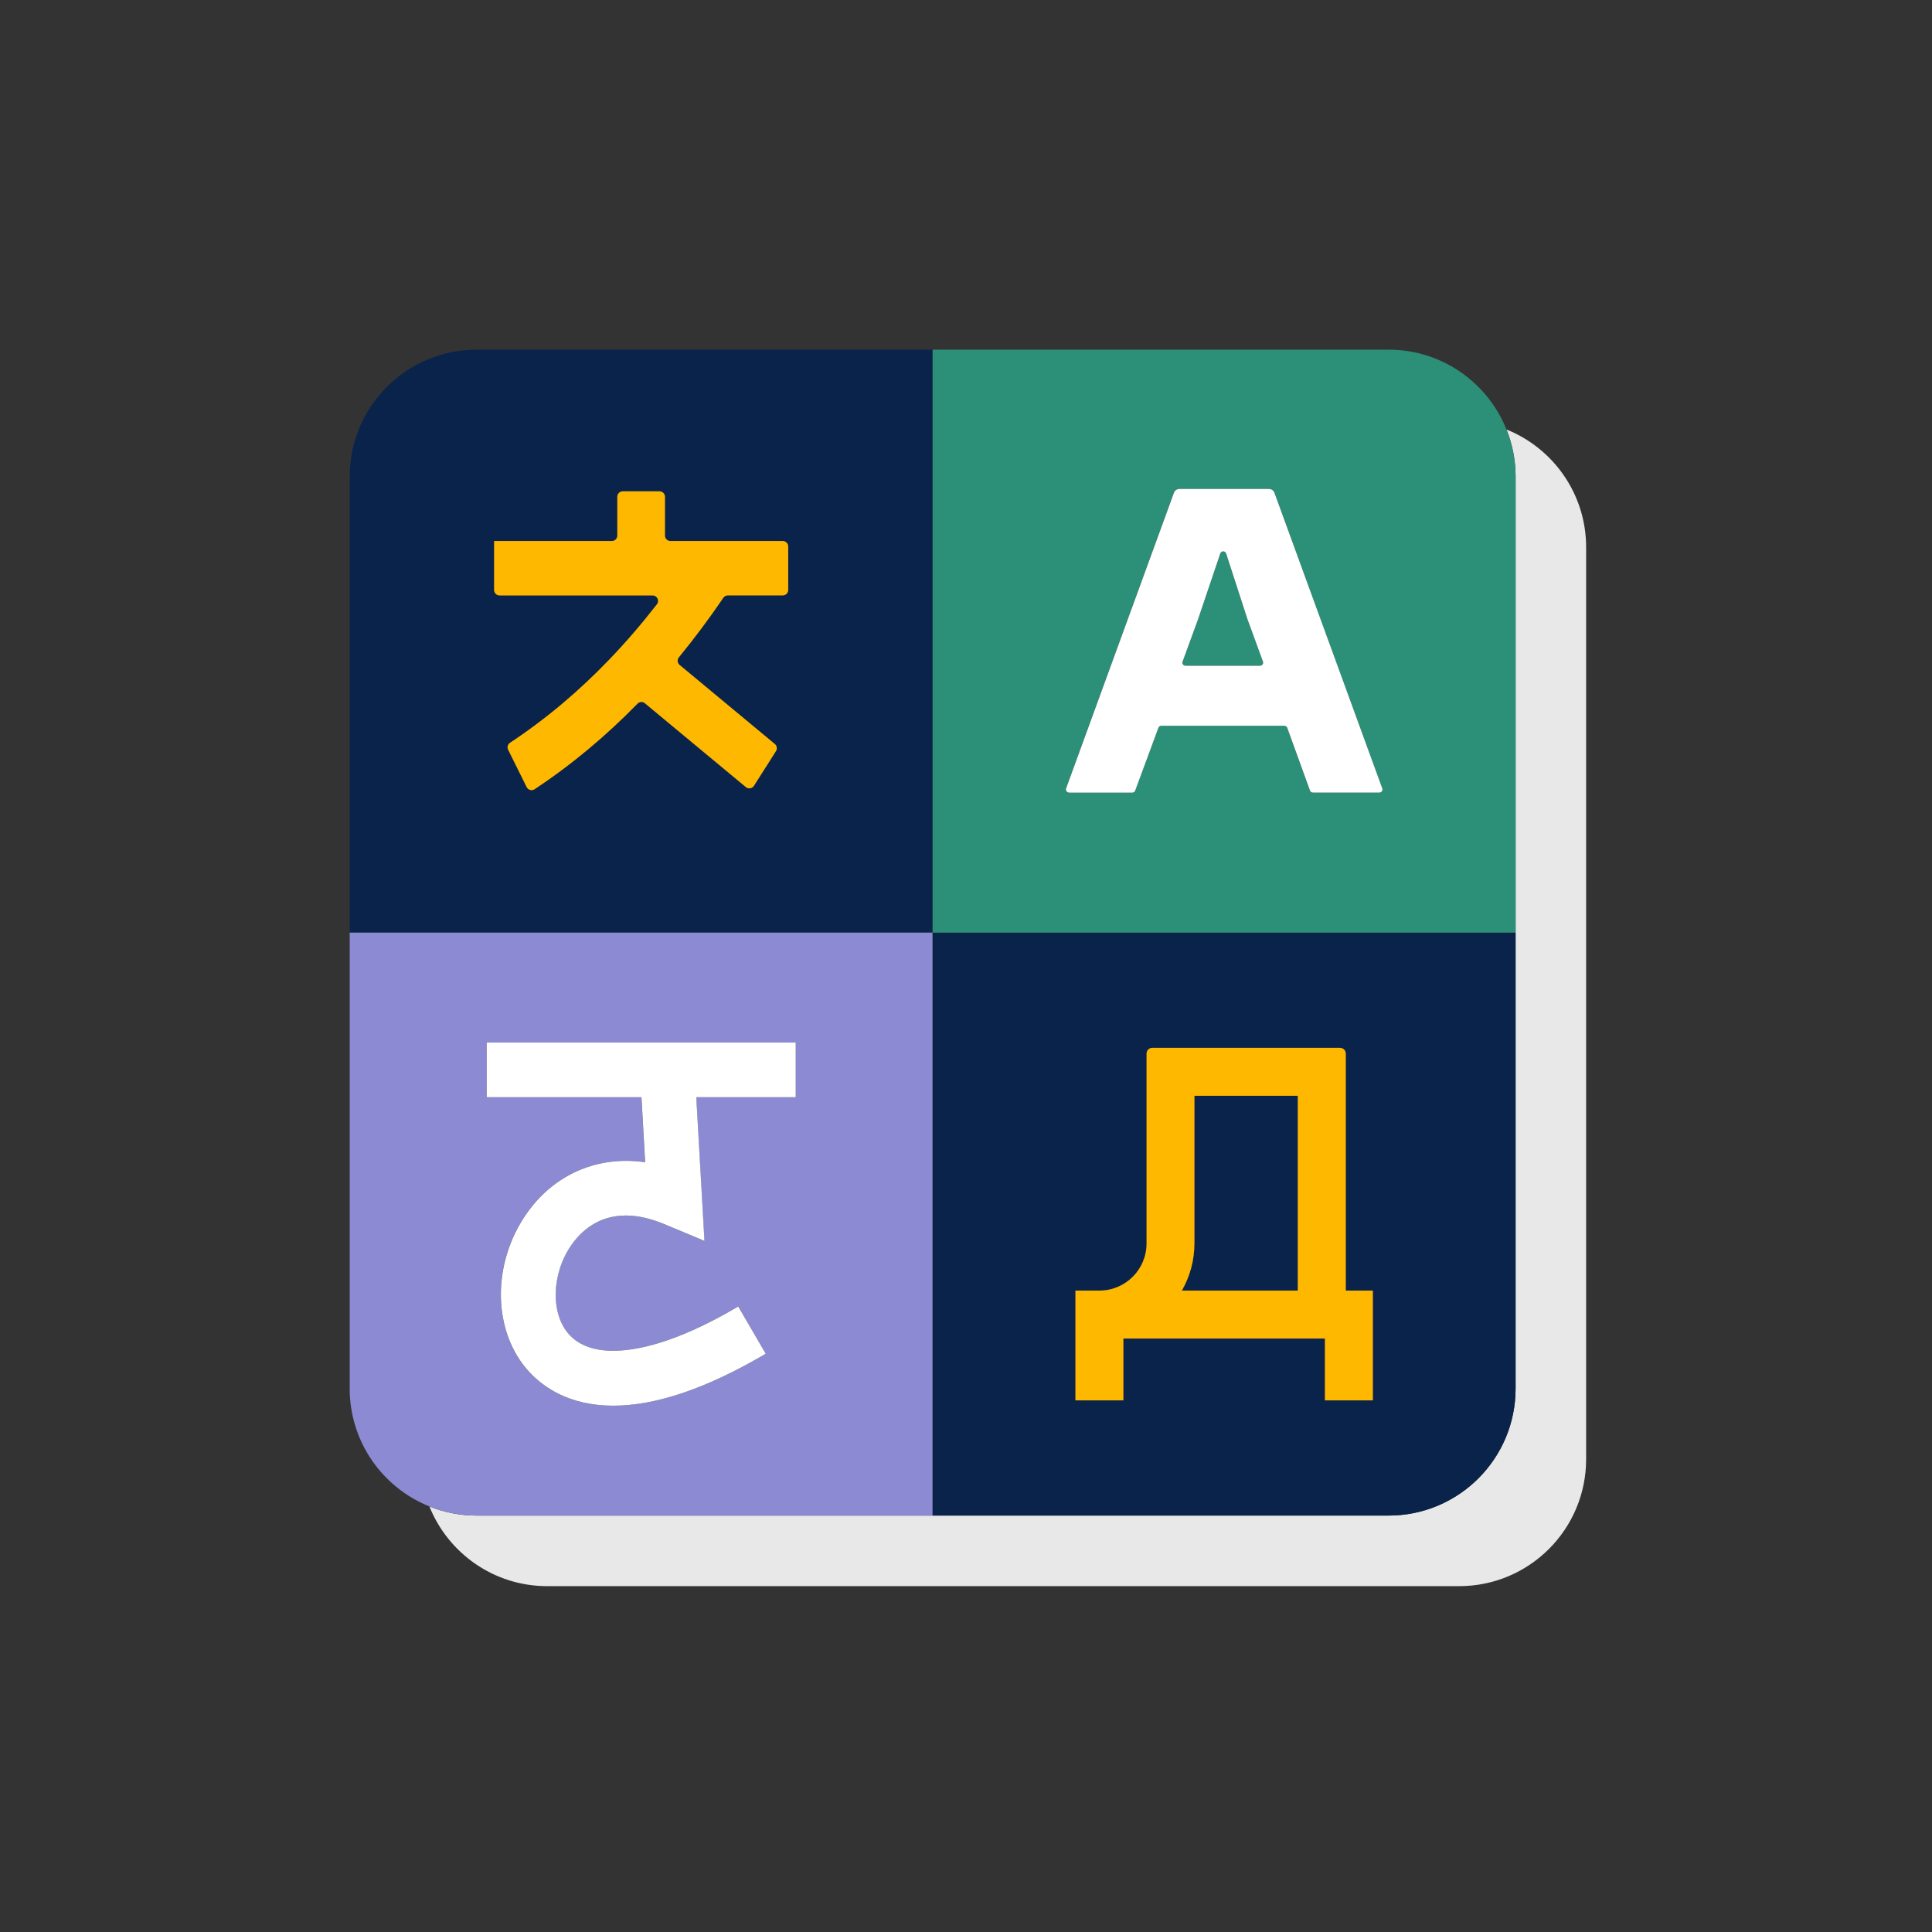 <svg width="90" height="90" viewBox="0 0 90 90" fill="none" xmlns="http://www.w3.org/2000/svg">
<rect x="0" y="0" width="90" height="90" fill="#333333" stroke="none"/>
<g clip-path="url(#clip0_3882_47234)">
<path d="M70.177 20.004C70.45 20.684 70.603 21.427 70.603 22.205V64.687C70.603 67.954 67.954 70.602 64.688 70.602H22.204C21.426 70.602 20.685 70.451 20.003 70.176C20.877 72.353 23.005 73.889 25.492 73.889H46.513C46.513 73.889 46.514 73.889 46.516 73.889C46.661 73.888 46.805 73.888 46.95 73.889H46.953H67.974C71.24 73.889 73.888 71.241 73.888 67.975V25.494C73.888 23.006 72.351 20.878 70.175 20.006L70.177 20.004Z" fill="#E8E8E8"/>
<path d="M43.446 16.289H22.204C18.938 16.289 16.29 18.937 16.29 22.203V43.444H43.446V16.289ZM36.718 27.484C36.718 27.623 36.605 27.738 36.463 27.738H33.904C33.82 27.738 33.741 27.779 33.695 27.85C33.039 28.814 32.353 29.738 31.627 30.62C31.538 30.729 31.553 30.886 31.659 30.977L36.095 34.66C36.194 34.742 36.215 34.883 36.148 34.992L35.121 36.608C35.039 36.738 34.861 36.766 34.745 36.668L30.041 32.762C29.939 32.679 29.79 32.687 29.698 32.781C28.247 34.269 26.655 35.606 24.902 36.768C24.776 36.852 24.602 36.804 24.534 36.668L23.672 34.928C23.614 34.813 23.654 34.675 23.759 34.604C25.446 33.487 26.98 32.187 28.38 30.729C29.164 29.912 29.903 29.051 30.605 28.149C30.734 27.983 30.613 27.74 30.402 27.74H23.272C23.133 27.74 23.018 27.627 23.018 27.485V25.205H23.014H28.502C28.641 25.205 28.756 25.092 28.756 24.95V23.143C28.756 23.004 28.87 22.889 29.011 22.889H30.723C30.863 22.889 30.977 23.002 30.977 23.143V24.95C30.977 25.09 31.091 25.205 31.232 25.205H36.463C36.603 25.205 36.718 25.318 36.718 25.46V27.485V27.484Z" fill="#0A234B"/>
<path d="M43.446 70.601V43.445H16.29V64.686C16.29 67.175 17.828 69.303 20.003 70.175C20.683 70.448 21.426 70.601 22.204 70.601H43.446ZM22.669 50.948V48.566H37.065V51.113H32.431L32.798 57.543L32.813 57.806L32.569 57.704L30.933 57.021C30.301 56.756 29.701 56.623 29.154 56.623C27.851 56.623 27.058 57.366 26.621 57.988C25.678 59.334 25.632 61.213 26.519 62.178C26.974 62.672 27.662 62.923 28.564 62.923C30.059 62.923 32.024 62.238 34.244 60.944L34.385 60.862L34.467 61.003L35.584 62.92L35.666 63.062L35.525 63.144C32.865 64.695 30.524 65.481 28.567 65.481C26.525 65.481 25.306 64.622 24.642 63.901C22.934 62.045 22.888 58.874 24.534 56.524C25.298 55.435 26.34 54.67 27.547 54.31C28.068 54.155 28.61 54.077 29.164 54.077C29.455 54.077 29.752 54.098 30.051 54.142L29.878 51.113H22.668V50.948H22.669Z" fill="#8B8AD2"/>
<path d="M43.445 70.601H64.686C67.952 70.601 70.601 67.952 70.601 64.686V43.445H43.445V70.601ZM50.094 60.121H51.211C52.424 60.121 53.408 59.137 53.408 57.924V49.081C53.408 48.933 53.528 48.813 53.676 48.813H62.421C62.569 48.813 62.689 48.933 62.689 49.081V60.121H63.95V65.235H61.716V62.355H52.325V65.235H50.091V60.121H50.094Z" fill="#0A234B"/>
<path d="M60.456 51.047H55.642V57.926C55.642 58.724 55.429 59.475 55.058 60.122H60.458V51.047H60.456Z" fill="#0A234B"/>
<path d="M70.601 43.444V22.203C70.601 21.425 70.45 20.682 70.175 20.002C69.301 17.825 67.174 16.289 64.686 16.289H43.445V43.444H70.601ZM49.659 36.725L54.683 22.953C54.722 22.846 54.822 22.775 54.936 22.775H59.112C59.225 22.775 59.327 22.846 59.365 22.953L64.389 36.725C64.424 36.819 64.353 36.919 64.253 36.919H61.156C61.095 36.919 61.041 36.881 61.019 36.824L59.961 33.903C59.94 33.845 59.886 33.807 59.825 33.807H54.095C54.034 33.807 53.98 33.845 53.958 33.903L52.879 36.825C52.858 36.883 52.803 36.921 52.742 36.921H49.792C49.692 36.921 49.621 36.82 49.656 36.727L49.659 36.725Z" fill="#2C8F77"/>
<path d="M55.225 31.01H58.697C58.797 31.01 58.867 30.91 58.833 30.816L58.11 28.838L57.119 25.784C57.1 25.725 57.044 25.684 56.981 25.684C56.919 25.684 56.865 25.723 56.845 25.782L55.813 28.838L55.09 30.816C55.056 30.91 55.127 31.01 55.227 31.01H55.225Z" fill="#2C8F77"/>
<path d="M36.463 25.203H31.232C31.092 25.203 30.977 25.09 30.977 24.949V23.141C30.977 23.002 30.864 22.887 30.723 22.887H29.011C28.871 22.887 28.756 23 28.756 23.141V24.949C28.756 25.088 28.643 25.203 28.501 25.203H23.014H23.017V27.483C23.017 27.623 23.131 27.738 23.272 27.738H30.402C30.613 27.738 30.733 27.981 30.604 28.147C29.903 29.049 29.163 29.912 28.38 30.727C26.98 32.185 25.446 33.485 23.758 34.602C23.652 34.673 23.614 34.811 23.671 34.926L24.534 36.666C24.601 36.802 24.775 36.85 24.902 36.766C26.657 35.604 28.247 34.265 29.698 32.779C29.79 32.683 29.939 32.675 30.041 32.761L34.745 36.666C34.863 36.764 35.038 36.736 35.121 36.607L36.148 34.99C36.217 34.882 36.194 34.74 36.095 34.658L31.659 30.975C31.552 30.886 31.538 30.727 31.626 30.618C32.351 29.736 33.039 28.811 33.695 27.848C33.742 27.779 33.819 27.737 33.903 27.737H36.463C36.603 27.737 36.718 27.623 36.718 27.482V25.456C36.718 25.317 36.604 25.202 36.463 25.202V25.203Z" fill="#FFB800"/>
<path d="M49.795 36.923H52.746C52.807 36.923 52.861 36.885 52.882 36.827L53.962 33.905C53.983 33.847 54.037 33.809 54.098 33.809H59.828C59.889 33.809 59.943 33.847 59.965 33.905L61.023 36.826C61.044 36.883 61.098 36.921 61.159 36.921H64.256C64.356 36.921 64.427 36.821 64.392 36.727L59.368 22.955C59.329 22.848 59.229 22.777 59.115 22.777H54.939C54.826 22.777 54.724 22.848 54.686 22.955L49.662 36.727C49.628 36.821 49.698 36.921 49.798 36.921L49.795 36.923ZM55.09 30.818L55.813 28.84L56.845 25.784C56.865 25.725 56.92 25.685 56.981 25.685C57.042 25.685 57.1 25.726 57.119 25.785L58.11 28.84L58.833 30.818C58.867 30.911 58.797 31.012 58.697 31.012H55.225C55.125 31.012 55.054 30.911 55.089 30.818H55.09Z" fill="white"/>
<path d="M52.329 62.355H61.719V65.235H63.954V60.121H62.692V49.08C62.692 48.932 62.572 48.812 62.424 48.812H53.679C53.531 48.812 53.411 48.932 53.411 49.08V57.924C53.411 59.138 52.427 60.121 51.215 60.121H50.098V65.235H52.332V62.355H52.329ZM55.642 57.924V51.045H60.456V60.121H55.056C55.427 59.473 55.641 58.722 55.641 57.924H55.642Z" fill="#FFB800"/>
<path d="M29.882 51.113L30.054 54.142C29.755 54.1 29.458 54.077 29.167 54.077C28.615 54.077 28.071 54.156 27.55 54.31C26.343 54.67 25.301 55.435 24.537 56.525C22.891 58.872 22.937 62.043 24.646 63.901C25.309 64.622 26.528 65.482 28.57 65.482C30.527 65.482 32.868 64.695 35.528 63.144L35.669 63.062L35.587 62.92L34.47 61.003L34.388 60.862L34.247 60.944C32.027 62.239 30.062 62.924 28.567 62.924C27.665 62.924 26.977 62.672 26.522 62.178C25.635 61.213 25.681 59.334 26.624 57.988C27.061 57.366 27.854 56.623 29.157 56.623C29.706 56.623 30.304 56.758 30.936 57.021L32.573 57.704L32.816 57.806L32.801 57.543L32.435 51.113H37.068V48.566H22.671V51.113H29.882Z" fill="white"/>
</g>
<defs>
<clipPath id="clip0_3882_47234">
<rect width="57.6" height="57.6" fill="white" transform="translate(16.29 16.289)"/>
</clipPath>
</defs>
</svg>
